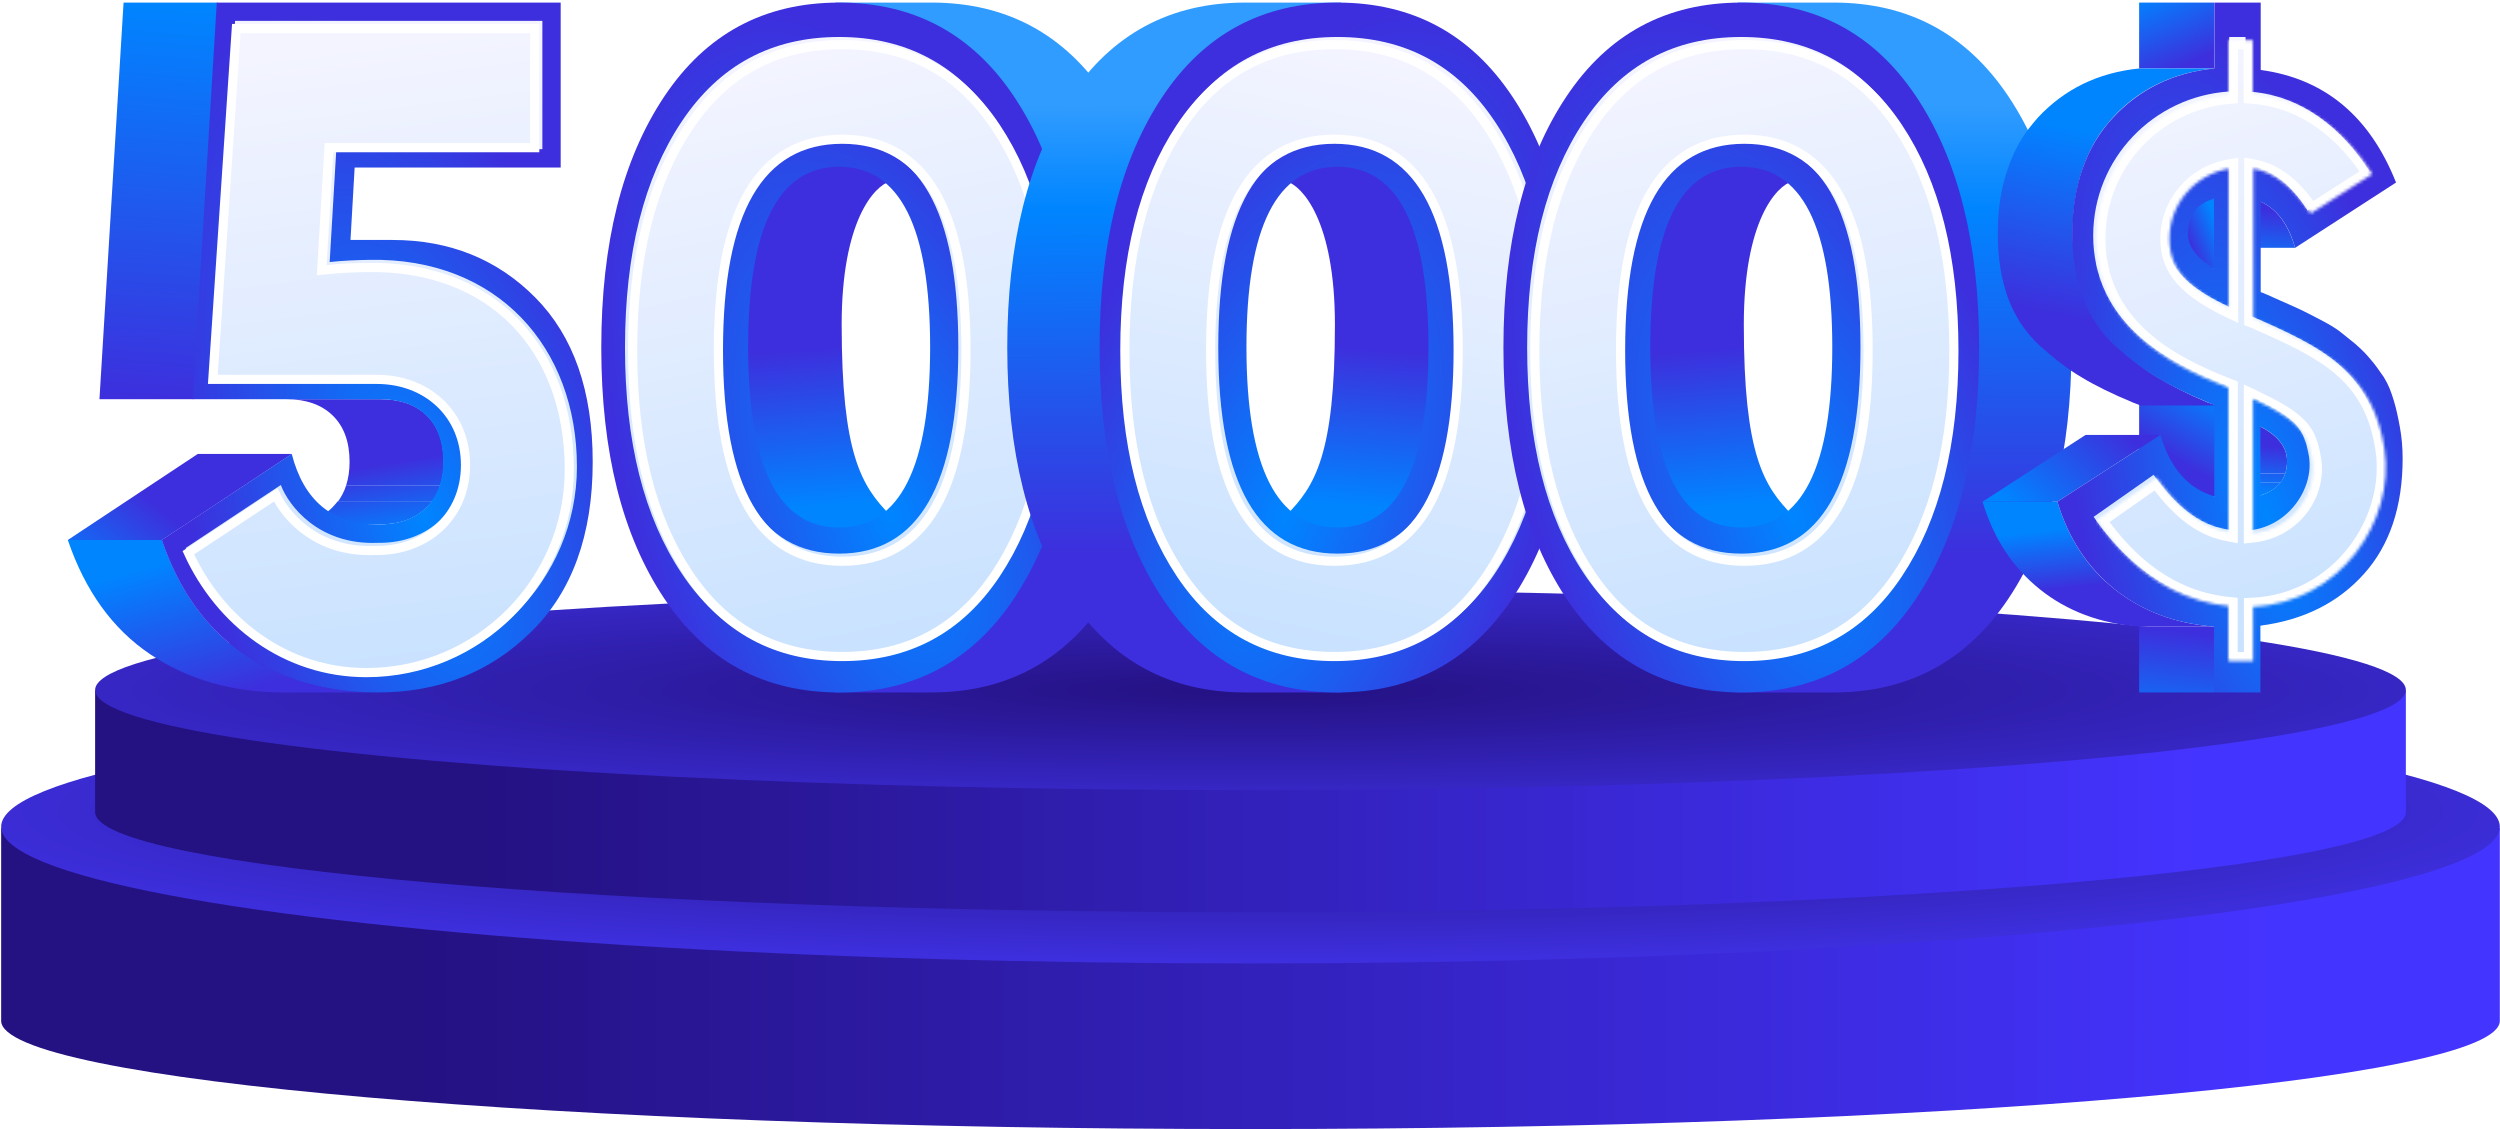 <svg width="819" height="370" viewBox="0 0 819 370" fill="none" xmlns="http://www.w3.org/2000/svg">
<path d="M409.66 369.88C635.699 369.88 818.941 354.002 818.941 334.415V271.309H0.379V334.415C0.379 354.002 183.62 369.88 409.66 369.88Z" fill="url(#paint0_linear)"/>
<ellipse cx="409.66" cy="270.842" rx="409.281" ry="44.786" fill="url(#paint1_radial)"/>
<path d="M409.66 298.841C618.7 298.841 788.16 284.157 788.16 266.043V226.179H31.16V266.043C31.16 284.157 200.62 298.841 409.66 298.841Z" fill="url(#paint2_linear)"/>
<ellipse cx="409.66" cy="226.043" rx="378.5" ry="32.799" fill="url(#paint3_radial)"/>
<path d="M275.729 106.346C275.729 72.346 286.396 60.846 291.729 59.346L288.229 48.346L254.229 50.846C249.562 58.679 240.229 74.746 240.229 76.346C240.229 78.346 236.229 119.346 236.229 122.346C236.229 124.746 241.562 158.012 244.229 174.346L282.729 177.846C288.896 178.012 299.329 176.446 291.729 168.846C282.229 159.346 275.729 148.846 275.729 106.346Z" fill="url(#paint4_linear)"/>
<path d="M383.07 113.846C383.07 79.523 376.162 52.209 362.469 31.664C348.775 11.118 329.628 0.846 305.149 0.846H273.729L270.229 9.777L305.149 54.627C325.023 54.627 334.96 74.326 334.96 113.725C334.96 153.124 325.023 172.823 305.149 172.823L272.729 219.293L273.229 226.846H305.149C329.628 226.846 348.775 216.573 362.469 196.028C376.162 175.482 383.07 148.169 383.07 113.846Z" fill="url(#paint5_linear)"/>
<path d="M332.22 31.664C345.913 52.209 352.821 79.523 352.821 113.846C352.821 148.169 345.913 175.482 332.22 196.028C318.526 216.573 299.379 226.846 274.9 226.846C250.422 226.846 231.275 216.573 217.581 196.028C203.887 175.482 196.98 148.169 196.98 113.846C196.98 79.523 203.887 52.209 217.581 31.664C231.275 11.118 250.3 0.846 274.9 0.846C299.379 0.846 318.526 11.118 332.22 31.664ZM274.9 172.823C294.774 172.823 304.711 153.124 304.711 113.725C304.711 74.326 294.774 54.627 274.9 54.627C255.026 54.627 245.089 74.326 245.089 113.725C245.089 153.124 255.026 172.823 274.9 172.823Z" fill="url(#paint6_radial)"/>
<path fill-rule="evenodd" clip-rule="evenodd" d="M345.049 113.846C345.049 82.946 338.83 58.357 326.502 39.861C314.175 21.365 296.938 12.117 274.9 12.117C252.754 12.117 235.626 21.365 223.299 39.861C210.971 58.357 204.752 82.946 204.752 113.846C204.752 144.745 210.971 169.334 223.299 187.83C235.626 206.326 252.863 215.574 274.9 215.574C296.938 215.574 314.175 206.326 326.502 187.83C338.83 169.334 345.049 144.745 345.049 113.846ZM313.944 113.737C313.944 158.824 300.929 181.368 274.9 181.368C248.871 181.368 235.857 158.824 235.857 113.737C235.857 68.65 248.871 46.106 274.9 46.106C300.929 46.106 313.944 68.65 313.944 113.737Z" fill="url(#paint7_linear)"/>
<g filter="url(#filter0_d)">
<path d="M325.254 40.693C337.367 58.866 343.549 83.135 343.549 113.846C343.549 144.557 337.367 168.825 325.254 186.998C313.203 205.08 296.432 214.074 274.9 214.074C253.369 214.074 236.598 205.08 224.547 186.998C212.434 168.825 206.252 144.557 206.252 113.846C206.252 83.135 212.434 58.866 224.547 40.693C236.599 22.61 253.261 13.617 274.9 13.617C296.432 13.617 313.203 22.611 325.254 40.693ZM274.9 182.868C288.451 182.868 298.707 176.946 305.482 165.21C312.185 153.599 315.444 136.376 315.444 113.737C315.444 91.098 312.185 73.875 305.482 62.264C298.707 50.528 288.451 44.606 274.9 44.606C261.35 44.606 251.094 50.528 244.319 62.264C237.616 73.875 234.357 91.098 234.357 113.737C234.357 136.376 237.616 153.599 244.319 165.21C251.094 176.946 261.35 182.868 274.9 182.868Z" stroke="white" stroke-width="3"/>
</g>
<path d="M437.32 106.346C437.32 72.346 426.654 60.846 421.32 59.346L424.82 48.346L458.82 50.846C463.487 58.679 472.82 74.746 472.82 76.346C472.82 78.346 476.82 119.346 476.82 122.346C476.82 124.746 471.487 158.012 468.82 174.346L430.32 177.846C424.154 178.012 413.72 176.446 421.32 168.846C430.82 159.346 437.32 148.846 437.32 106.346Z" fill="url(#paint8_linear)"/>
<path d="M329.98 113.846C329.98 79.523 336.887 52.209 350.581 31.664C364.274 11.118 383.421 0.846 407.9 0.846H439.32L442.82 9.777L407.9 54.627C388.026 54.627 378.089 74.326 378.089 113.725C378.089 153.124 388.026 172.823 407.9 172.823L440.32 219.293L439.82 226.846H407.9C383.421 226.846 364.274 216.573 350.581 196.028C336.887 175.482 329.98 148.169 329.98 113.846Z" fill="url(#paint9_linear)"/>
<path d="M380.83 31.664C367.136 52.209 360.229 79.523 360.229 113.846C360.229 148.169 367.136 175.482 380.83 196.028C394.523 216.573 413.67 226.846 438.149 226.846C462.628 226.846 481.775 216.573 495.468 196.028C509.162 175.482 516.069 148.169 516.069 113.846C516.069 79.523 509.162 52.209 495.468 31.664C481.775 11.118 462.749 0.846 438.149 0.846C413.67 0.846 394.523 11.118 380.83 31.664ZM438.149 172.823C418.275 172.823 408.338 153.124 408.338 113.725C408.338 74.326 418.275 54.627 438.149 54.627C458.023 54.627 467.96 74.326 467.96 113.725C467.96 153.124 458.023 172.823 438.149 172.823Z" fill="url(#paint10_radial)"/>
<path fill-rule="evenodd" clip-rule="evenodd" d="M368.001 113.846C368.001 82.946 374.219 58.357 386.547 39.861C398.875 21.365 416.112 12.117 438.149 12.117C460.295 12.117 477.423 21.365 489.751 39.861C502.078 58.357 508.297 82.946 508.297 113.846C508.297 144.745 502.078 169.334 489.751 187.83C477.423 206.326 460.186 215.574 438.149 215.574C416.112 215.574 398.875 206.326 386.547 187.83C374.219 169.334 368.001 144.745 368.001 113.846ZM399.106 113.737C399.106 158.824 412.12 181.368 438.149 181.368C464.178 181.368 477.192 158.824 477.192 113.737C477.192 68.65 464.178 46.106 438.149 46.106C412.12 46.106 399.106 68.65 399.106 113.737Z" fill="url(#paint11_linear)"/>
<g filter="url(#filter1_d)">
<path d="M387.795 40.693C375.683 58.866 369.501 83.135 369.501 113.846C369.501 144.557 375.683 168.825 387.795 186.998C399.847 205.08 416.617 214.074 438.149 214.074C459.681 214.074 476.451 205.08 488.503 186.998C500.615 168.825 506.797 144.557 506.797 113.846C506.797 83.135 500.615 58.866 488.503 40.693C476.45 22.61 459.788 13.617 438.149 13.617C416.617 13.617 399.847 22.611 387.795 40.693ZM438.149 182.868C424.599 182.868 414.343 176.946 407.568 165.21C400.864 153.599 397.606 136.376 397.606 113.737C397.606 91.098 400.864 73.875 407.568 62.264C414.343 50.528 424.599 44.606 438.149 44.606C451.699 44.606 461.955 50.528 468.731 62.264C475.434 73.875 478.692 91.098 478.692 113.737C478.692 136.376 475.434 153.599 468.731 165.21C461.955 176.946 451.699 182.868 438.149 182.868Z" stroke="white" stroke-width="3"/>
</g>
<path d="M571.273 106.346C571.273 72.346 581.94 60.846 587.273 59.346L583.773 48.346L549.773 50.846C545.107 58.679 535.773 74.746 535.773 76.346C535.773 78.346 531.773 119.346 531.773 122.346C531.773 124.746 537.107 158.012 539.773 174.346L578.273 177.846C584.44 178.012 594.873 176.446 587.273 168.846C577.773 159.346 571.273 148.846 571.273 106.346Z" fill="url(#paint12_linear)"/>
<path d="M678.614 113.846C678.614 79.523 671.707 52.209 658.013 31.664C644.32 11.118 625.173 0.846 600.694 0.846H569.273L565.773 9.777L600.694 54.627C620.568 54.627 630.505 74.326 630.505 113.725C630.505 153.124 620.568 172.823 600.694 172.823L568.273 219.293L568.773 226.846H600.694C625.173 226.846 644.32 216.573 658.013 196.028C671.707 175.482 678.614 148.169 678.614 113.846Z" fill="url(#paint13_linear)"/>
<path d="M627.764 31.664C641.457 52.209 648.365 79.523 648.365 113.846C648.365 148.169 641.457 175.482 627.764 196.028C614.07 216.573 594.923 226.846 570.444 226.846C545.965 226.846 526.819 216.573 513.125 196.028C499.431 175.482 492.524 148.169 492.524 113.846C492.524 79.523 499.431 52.209 513.125 31.664C526.819 11.118 545.844 0.846 570.444 0.846C594.923 0.846 614.07 11.118 627.764 31.664ZM570.444 172.823C590.318 172.823 600.255 153.124 600.255 113.725C600.255 74.326 590.318 54.627 570.444 54.627C550.57 54.627 540.633 74.326 540.633 113.725C540.633 153.124 550.57 172.823 570.444 172.823Z" fill="url(#paint14_radial)"/>
<path fill-rule="evenodd" clip-rule="evenodd" d="M640.593 113.846C640.593 82.946 634.375 58.357 622.047 39.861C609.719 21.365 592.482 12.117 570.445 12.117C548.299 12.117 531.171 21.365 518.843 39.861C506.515 58.357 500.297 82.946 500.297 113.846C500.297 144.745 506.515 169.334 518.843 187.83C531.171 206.326 548.408 215.574 570.445 215.574C592.482 215.574 609.719 206.326 622.047 187.83C634.375 169.334 640.593 144.745 640.593 113.846ZM609.488 113.737C609.488 158.824 596.474 181.368 570.445 181.368C544.416 181.368 531.401 158.824 531.401 113.737C531.401 68.65 544.416 46.106 570.445 46.106C596.474 46.106 609.488 68.65 609.488 113.737Z" fill="url(#paint15_linear)"/>
<g filter="url(#filter2_d)">
<path d="M620.799 40.693C632.911 58.866 639.093 83.135 639.093 113.846C639.093 144.557 632.911 168.825 620.799 186.998C608.747 205.08 591.977 214.074 570.445 214.074C548.913 214.074 532.143 205.08 520.091 186.998C507.979 168.825 501.797 144.557 501.797 113.846C501.797 83.135 507.979 58.866 520.091 40.693C532.144 22.61 548.805 13.617 570.445 13.617C591.977 13.617 608.747 22.611 620.799 40.693ZM570.445 182.868C583.995 182.868 594.251 176.946 601.026 165.21C607.729 153.599 610.988 136.376 610.988 113.737C610.988 91.098 607.729 73.875 601.026 62.264C594.251 50.528 583.995 44.606 570.445 44.606C556.894 44.606 546.638 50.528 539.863 62.264C533.16 73.875 529.901 91.098 529.901 113.737C529.901 136.376 533.16 153.599 539.863 165.21C546.638 176.946 556.894 182.868 570.445 182.868Z" stroke="white" stroke-width="3"/>
</g>
<path d="M123.776 171.829H92.926C99.837 171.829 105.143 169.975 108.845 166.266C109.462 165.648 110.079 164.906 110.696 164.164H141.546C141.052 164.906 140.435 165.648 139.695 166.266C136.116 169.975 130.81 171.829 123.776 171.829Z" fill="url(#paint16_linear)"/>
<path d="M141.669 164.164H110.819C111.93 162.557 112.793 160.95 113.41 158.971H144.26C143.643 160.95 142.78 162.68 141.669 164.164Z" fill="url(#paint17_linear)"/>
<path d="M144.26 158.971H113.41C114.151 156.622 114.522 154.15 114.522 151.306C114.522 144.754 112.671 139.685 108.969 136.099C105.267 132.514 100.207 130.783 93.79 130.783H124.64C131.057 130.783 136.117 132.514 139.819 136.099C143.521 139.685 145.372 144.754 145.372 151.306C145.372 154.15 145.001 156.746 144.26 158.971Z" fill="url(#paint18_linear)"/>
<path d="M63.433 130.783H32.584L40.481 0.846H71.331L63.433 130.783Z" fill="url(#paint19_linear)"/>
<path d="M53.068 176.898H22.218L64.791 148.71H95.641L53.068 176.898Z" fill="url(#paint20_linear)"/>
<path d="M123.776 226.846H92.926C76.144 226.846 61.583 222.642 49.243 214.359C36.903 206.076 27.895 193.589 22.218 176.898H53.068C58.745 193.589 67.753 206.076 80.093 214.359C92.556 222.642 107.117 226.846 123.776 226.846Z" fill="url(#paint21_linear)"/>
<path d="M183.68 0.846V54.873H116.181L114.823 78.611H128.521C147.277 78.611 162.949 84.916 175.412 97.526C187.876 110.137 194.169 128.063 194.169 151.306C194.169 175.291 187.382 193.959 173.932 207.064C160.481 220.293 143.699 226.846 123.708 226.846C106.926 226.846 92.365 222.642 80.025 214.359C67.685 206.075 58.676 193.589 53 176.898L95.573 148.71C99.522 164.04 108.9 171.829 123.708 171.829C130.618 171.829 135.925 169.975 139.627 166.266C143.329 162.557 145.18 157.612 145.18 151.306C145.18 144.754 143.329 139.685 139.627 136.1C135.925 132.514 130.865 130.783 124.448 130.783H63.119L71.016 0.846H183.68Z" fill="url(#paint22_radial)"/>
<path d="M177.68 48.873V6.846H77.016L69.118 124.783H124.448C140.188 124.783 151.999 135.606 151.999 151.346C151.999 167.086 140.188 177.829 124.448 177.829H123.707C104.274 178.616 94.471 165.523 91.999 158.878L60.818 179.523C71.2 203.307 93.475 220.846 120.999 220.846C158.555 220.846 188.999 190.11 188.999 152.846C188.999 113.908 163.074 84.311 120.966 85.126C116.811 85.207 112.675 85.346 107.999 85.846L110.18 48.873H177.68Z" fill="url(#paint23_linear)"/>
<g filter="url(#filter3_d)">
<path d="M91.329 161.121C94.85 168.474 105.05 180.073 123.738 179.329H124.448C140.937 179.329 153.5 167.992 153.5 151.346C153.5 134.705 140.943 123.283 124.448 123.283H70.722L78.419 8.346H176.18V47.373H110.181H108.766L108.683 48.785L106.502 85.757L106.398 87.525L108.159 87.337C112.77 86.844 116.854 86.706 120.996 86.626C141.699 86.225 158.288 92.909 169.703 104.542C181.126 116.183 187.5 132.915 187.5 152.846C187.5 189.573 157.727 219.346 121 219.346C94.608 219.346 73.097 202.811 62.707 180.072L91.329 161.121Z" stroke="white" stroke-width="3"/>
</g>
<path d="M740.508 162.302H715.986C718.928 161.321 721.184 159.948 722.656 157.986H747.178C745.707 159.948 743.549 161.321 740.508 162.302Z" fill="url(#paint24_linear)"/>
<path d="M747.178 157.986H722.656C723.244 157.103 723.735 156.22 724.127 155.141H748.65C748.257 156.122 747.865 157.103 747.178 157.986Z" fill="url(#paint25_linear)"/>
<path d="M748.65 155.141H724.127C724.519 153.866 724.715 152.591 724.715 151.022C724.715 146.509 721.773 142.684 715.985 139.741H740.508C746.295 142.782 749.238 146.509 749.238 151.022C749.238 152.493 749.042 153.866 748.65 155.141Z" fill="url(#paint26_linear)"/>
<path d="M751.887 81.182H727.364C725.206 73.531 721.381 68.43 716.084 66.076H740.607C745.903 68.43 749.631 73.531 751.887 81.182Z" fill="url(#paint27_linear)"/>
<path d="M725.304 205.266H700.781V226.845H725.304V205.266Z" fill="url(#paint28_linear)"/>
<path d="M725.79 132.679H700.781V162.596H725.79V132.679Z" fill="url(#paint29_linear)"/>
<path d="M725.304 65.095H700.781V87.95H725.304V65.095Z" fill="url(#paint30_linear)"/>
<path d="M725.304 0.846H700.781V22.426H725.304V0.846Z" fill="url(#paint31_linear)"/>
<path d="M681.85 123.557C686.362 126.303 691.953 129.05 698.819 131.894L701.229 132.846H726.233L723.342 131.894C716.574 129.05 711.36 126.374 706.847 123.628C702.335 120.979 697.993 117.377 693.383 113.159C688.773 108.843 685.34 103.644 683.084 97.563C680.828 91.481 679.005 84.419 679.005 76.375C679.005 68.921 680.084 62.054 682.046 55.973C683.713 50.97 685.97 46.458 688.912 42.436C689.893 41.161 690.972 39.886 692.051 38.611C700.683 29.194 711.865 23.799 725.303 22.426H700.781C687.342 23.799 676.258 29.194 667.528 38.611C666.449 39.886 665.371 41.161 664.39 42.436C661.349 46.458 659.191 50.97 657.523 55.973C655.463 62.054 654.482 68.822 654.482 76.375C654.482 84.419 655.561 91.481 657.817 97.563C660.074 103.743 663.507 108.843 668.117 113.159C672.825 117.377 677.337 120.908 681.85 123.557Z" fill="url(#paint32_linear)"/>
<path d="M725.304 205.266H700.782C688.03 204.285 677.142 200.165 668.314 193.103C659.388 185.942 653.11 176.427 649.48 164.362H674.003C677.632 176.427 683.91 186.04 692.836 193.103C701.763 200.165 712.553 204.285 725.304 205.266Z" fill="url(#paint33_linear)"/>
<path d="M674.003 164.362H649.48L683.224 142.488H707.746L674.003 164.362Z" fill="url(#paint34_linear)"/>
<path d="M786.218 140.036C786.807 143.273 787.101 146.706 787.101 150.237C787.101 165.932 782.883 178.585 774.447 188.002C766.012 197.419 754.731 203.108 740.508 204.972V226.846H725.304V205.266C712.552 204.285 701.664 200.165 692.836 193.103C683.91 185.942 677.632 176.427 674.003 164.362L707.746 142.488C710.983 153.376 716.77 160.046 725.402 162.597V132.679L723.44 131.894C716.574 129.05 710.983 126.303 706.471 123.557C701.959 120.908 697.447 117.377 692.738 113.159C688.128 108.843 684.695 103.742 682.439 97.563C680.183 91.481 678.855 84.713 678.855 76.669C678.855 60.975 683.42 48.027 692.15 38.611C700.88 29.194 711.964 23.799 725.402 22.426V0.846H740.606V22.916C761.499 25.761 776.311 38.022 784.943 59.798L751.887 81.182C749.729 73.531 745.903 68.43 740.606 66.076V95.699C741.587 95.993 743.647 96.974 746.982 98.445C750.415 99.917 752.671 100.996 753.75 101.486C754.829 101.977 756.889 103.056 759.93 104.625C762.971 106.195 765.031 107.47 766.208 108.353C767.385 109.235 769.15 110.707 771.603 112.669C774.544 115.297 774.895 115.753 776.802 117.965C778.286 119.688 779.283 121.209 780.95 123.563C782.66 126.383 783.322 128.366 784.256 131.404C785.041 133.954 785.63 136.799 786.218 140.036ZM740.508 162.302C746.295 160.439 749.238 156.711 749.238 151.022C749.238 146.51 746.295 142.684 740.508 139.742V162.302ZM725.304 87.95V65.095C719.615 66.762 716.77 70.588 716.77 76.669C716.868 80.887 719.713 84.615 725.304 87.95Z" fill="url(#paint35_radial)"/>
<path fill-rule="evenodd" clip-rule="evenodd" d="M699.619 109.067C707.531 116.541 717.954 121.714 728.501 125.818C729.114 126.086 729.712 126.348 730.296 126.605V173.538C727.228 173.106 724.15 172.188 721.001 170.485C716.529 168.065 711.241 163.695 705.52 155.539L685.872 169.322C693.301 179.912 701.235 187.078 709.581 191.593C716.821 195.51 723.864 197.157 730.296 197.671V215.574H735.635V197.847C765.127 197.311 783.807 169.935 780.177 146.114C778.479 134.976 774.351 126.412 766.193 119.371C758.99 113.155 749.058 108.589 737.634 103.619C736.955 103.357 736.289 103.094 735.635 102.831V53.989C743.17 54.78 750.01 59.655 755.97 68.964L776.183 56.025C767.437 42.364 754.023 30.791 735.635 29.925V12.117H730.296V29.974C705.527 31.566 685.739 51.972 685.739 77.163C685.739 90.533 691.119 101.038 699.619 109.067ZM716.1 91.621C711.907 87.659 709.739 83.283 709.739 77.163C709.739 65.447 718.602 55.581 730.296 54.073V100.538C724.187 97.724 719.471 94.805 716.1 91.621ZM750.512 137.54C753.582 140.189 755.451 143.171 756.451 149.73C758.058 160.276 749.26 173.253 735.635 173.834V129.006C742.977 132.394 747.465 134.911 750.512 137.54Z" fill="url(#paint36_linear)"/>
<g filter="url(#filter4_d)">
<mask id="path-38-inside-1" fill="white">
<path fill-rule="evenodd" clip-rule="evenodd" d="M699.619 109.067C707.681 116.683 718.353 121.91 729.104 126.052V173.345C726.43 172.855 723.742 171.968 721.001 170.485C716.529 168.065 711.241 163.695 705.52 155.539L685.872 169.322C693.301 179.912 701.235 187.078 709.581 191.593C716.359 195.26 722.965 196.938 729.058 197.558V215.574H737.11V197.798C765.747 196.394 783.746 169.536 780.177 146.114C778.479 134.976 774.351 126.412 766.193 119.371C758.99 113.155 749.058 108.589 737.634 103.619C737.491 103.563 737.347 103.508 737.204 103.452V54.214C744.122 55.483 750.427 60.306 755.97 68.964L776.183 56.025C767.658 42.708 754.696 31.375 737.015 30.011V12.117H729.128V30.063C704.907 32.211 685.739 52.369 685.739 77.163C685.739 90.533 691.119 101.038 699.619 109.067ZM716.1 91.621C711.907 87.659 709.739 83.283 709.739 77.163C709.739 65.803 718.071 56.183 729.236 54.234V100.042C723.639 97.381 719.274 94.618 716.1 91.621ZM750.512 137.54C753.582 140.189 755.419 142.96 756.451 149.73C758.155 160.913 749.876 172.328 737.077 173.725V129.678C743.574 132.733 747.67 135.088 750.512 137.54Z"/>
</mask>
<path d="M737.634 103.619L737.036 104.994L737.065 105.007L737.095 105.018L737.634 103.619ZM738.233 102.243L738.087 102.18L736.89 104.931L737.036 104.994L738.233 102.243ZM738.271 102.257L738.174 102.219L737.095 105.018L737.192 105.056L738.271 102.257ZM729.104 126.052H732.104V123.993L730.183 123.253L729.104 126.052ZM699.619 109.067L697.559 111.248L697.559 111.248L699.619 109.067ZM729.104 173.345L728.564 176.296L732.104 176.945V173.345H729.104ZM721.001 170.485L719.573 173.123L721.001 170.485ZM705.52 155.539L707.976 153.816L706.253 151.36L703.797 153.083L705.52 155.539ZM685.872 169.322L684.149 166.866L681.693 168.588L683.416 171.044L685.872 169.322ZM709.581 191.593L708.153 194.232L709.581 191.593ZM729.058 197.558H732.058V194.848L729.362 194.574L729.058 197.558ZM729.058 215.574H726.058V218.574H729.058V215.574ZM737.11 215.574V218.574H740.11V215.574H737.11ZM737.11 197.798L736.963 194.802L734.11 194.941V197.798H737.11ZM780.177 146.114L777.211 146.566L780.177 146.114ZM766.193 119.371L764.233 121.642H764.233L766.193 119.371ZM737.634 103.619L738.831 100.868L738.773 100.843L738.715 100.82L737.634 103.619ZM737.204 103.452H734.204V105.503L736.116 106.248L737.204 103.452ZM737.204 54.214L737.745 51.264L734.204 50.614V54.214H737.204ZM755.97 68.964L753.443 70.582L755.061 73.109L757.587 71.491L755.97 68.964ZM776.183 56.025L777.8 58.551L780.327 56.934L778.709 54.407L776.183 56.025ZM737.015 30.011H734.015V32.788L736.785 33.002L737.015 30.011ZM737.015 12.117H740.015V9.117H737.015V12.117ZM729.128 12.117V9.117H726.128V12.117H729.128ZM729.128 30.063L729.393 33.051L732.128 32.809V30.063H729.128ZM716.1 91.621L718.16 89.44H718.16L716.1 91.621ZM729.236 54.234H732.236V50.664L728.72 51.278L729.236 54.234ZM729.236 100.042L727.948 102.751L732.236 104.79V100.042H729.236ZM756.451 149.73L753.485 150.182L756.451 149.73ZM750.512 137.54L748.552 139.812L748.552 139.812L750.512 137.54ZM737.077 173.725H734.077V177.07L737.403 176.707L737.077 173.725ZM737.077 129.678L738.354 126.963L734.077 124.952V129.678H737.077ZM730.183 123.253C719.547 119.156 709.313 114.098 701.679 106.886L697.559 111.248C706.05 119.269 717.159 124.665 728.026 128.852L730.183 123.253ZM732.104 173.345V126.052H726.104V173.345H732.104ZM719.573 173.123C722.607 174.765 725.596 175.752 728.564 176.296L729.645 170.394C727.263 169.958 724.877 169.171 722.428 167.846L719.573 173.123ZM703.064 157.262C708.999 165.722 714.617 170.442 719.573 173.123L722.428 167.846C718.44 165.688 713.483 161.668 707.976 153.816L703.064 157.262ZM687.595 171.778L707.243 157.995L703.797 153.083L684.149 166.866L687.595 171.778ZM711.008 188.955C703.147 184.702 695.543 177.885 688.328 167.599L683.416 171.044C691.058 181.939 699.323 189.455 708.153 194.232L711.008 188.955ZM729.362 194.574C723.605 193.988 717.391 192.408 711.008 188.955L708.153 194.232C715.327 198.113 722.325 199.888 728.755 200.543L729.362 194.574ZM732.058 215.574V197.558H726.058V215.574H732.058ZM737.11 212.574H729.058V218.574H737.11V212.574ZM734.11 197.798V215.574H740.11V197.798H734.11ZM777.211 146.566C780.535 168.376 763.68 193.492 736.963 194.802L737.257 200.794C767.814 199.296 786.958 170.696 783.142 145.662L777.211 146.566ZM764.233 121.642C771.753 128.133 775.6 135.999 777.211 146.566L783.142 145.662C781.358 133.953 776.948 124.69 768.153 117.1L764.233 121.642ZM736.438 106.37C747.933 111.371 757.432 115.774 764.233 121.642L768.153 117.1C760.548 110.537 750.182 105.806 738.831 100.868L736.438 106.37ZM736.116 106.248C736.262 106.304 736.408 106.361 736.554 106.418L738.715 100.82C738.573 100.765 738.433 100.711 738.293 100.656L736.116 106.248ZM734.204 54.214V103.452H740.204V54.214H734.204ZM758.497 67.347C752.687 58.272 745.762 52.733 737.745 51.264L736.663 57.165C742.481 58.232 748.167 62.34 753.443 70.582L758.497 67.347ZM774.565 53.498L754.352 66.438L757.587 71.491L777.8 58.551L774.565 53.498ZM736.785 33.002C753.19 34.268 765.423 44.782 773.656 57.642L778.709 54.407C769.892 40.633 756.201 28.482 737.246 27.02L736.785 33.002ZM734.015 12.117V30.011H740.015V12.117H734.015ZM729.128 15.117H737.015V9.117H729.128V15.117ZM732.128 30.063V12.117H726.128V30.063H732.128ZM688.739 77.163C688.739 53.967 706.677 35.066 729.393 33.051L728.863 27.075C703.138 29.356 682.739 50.772 682.739 77.163H688.739ZM701.679 106.886C693.716 99.364 688.739 89.626 688.739 77.163H682.739C682.739 91.441 688.522 102.711 697.559 111.248L701.679 106.886ZM706.739 77.163C706.739 84.186 709.306 89.329 714.04 93.801L718.16 89.44C714.508 85.99 712.739 82.38 712.739 77.163H706.739ZM728.72 51.278C716.162 53.471 706.739 64.302 706.739 77.163H712.739C712.739 67.305 719.979 58.895 729.752 57.189L728.72 51.278ZM732.236 100.042V54.234H726.236V100.042H732.236ZM714.04 93.801C717.526 97.094 722.195 100.016 727.948 102.751L730.524 97.332C725.082 94.746 721.022 92.143 718.16 89.44L714.04 93.801ZM759.416 149.278C758.872 145.707 758.085 142.971 756.907 140.706C755.709 138.4 754.197 136.757 752.472 135.269L748.552 139.812C749.897 140.972 750.839 142.04 751.584 143.473C752.35 144.949 752.997 146.983 753.485 150.182L759.416 149.278ZM737.403 176.707C751.855 175.13 761.385 162.192 759.416 149.278L753.485 150.182C754.926 159.635 747.897 169.526 736.752 170.743L737.403 176.707ZM734.077 129.678V173.725H740.077V129.678H734.077ZM752.472 135.269C749.303 132.534 744.891 130.037 738.354 126.963L735.801 132.392C742.257 135.428 746.038 137.642 748.552 139.812L752.472 135.269Z" fill="white" mask="url(#path-38-inside-1)"/>
</g>
<defs>
<filter id="filter0_d" x="201.752" y="9.117" width="148.296" height="211.457" filterUnits="userSpaceOnUse" color-interpolation-filters="sRGB">
<feFlood flood-opacity="0" result="BackgroundImageFix"/>
<feColorMatrix in="SourceAlpha" type="matrix" values="0 0 0 0 0 0 0 0 0 0 0 0 0 0 0 0 0 0 127 0"/>
<feOffset dx="1" dy="1"/>
<feGaussianBlur stdDeviation="2"/>
<feColorMatrix type="matrix" values="0 0 0 0 0.046 0 0 0 0 0 0 0 0 0 0.575 0 0 0 0.3 0"/>
<feBlend mode="normal" in2="BackgroundImageFix" result="effect1_dropShadow"/>
<feBlend mode="normal" in="SourceGraphic" in2="effect1_dropShadow" result="shape"/>
</filter>
<filter id="filter1_d" x="363.001" y="9.117" width="148.296" height="211.457" filterUnits="userSpaceOnUse" color-interpolation-filters="sRGB">
<feFlood flood-opacity="0" result="BackgroundImageFix"/>
<feColorMatrix in="SourceAlpha" type="matrix" values="0 0 0 0 0 0 0 0 0 0 0 0 0 0 0 0 0 0 127 0"/>
<feOffset dx="-1" dy="1"/>
<feGaussianBlur stdDeviation="2"/>
<feColorMatrix type="matrix" values="0 0 0 0 0.046 0 0 0 0 0 0 0 0 0 0.575 0 0 0 0.3 0"/>
<feBlend mode="normal" in2="BackgroundImageFix" result="effect1_dropShadow"/>
<feBlend mode="normal" in="SourceGraphic" in2="effect1_dropShadow" result="shape"/>
</filter>
<filter id="filter2_d" x="497.297" y="9.117" width="148.296" height="211.457" filterUnits="userSpaceOnUse" color-interpolation-filters="sRGB">
<feFlood flood-opacity="0" result="BackgroundImageFix"/>
<feColorMatrix in="SourceAlpha" type="matrix" values="0 0 0 0 0 0 0 0 0 0 0 0 0 0 0 0 0 0 127 0"/>
<feOffset dx="1" dy="1"/>
<feGaussianBlur stdDeviation="2"/>
<feColorMatrix type="matrix" values="0 0 0 0 0.046 0 0 0 0 0 0 0 0 0 0.575 0 0 0 0.3 0"/>
<feBlend mode="normal" in2="BackgroundImageFix" result="effect1_dropShadow"/>
<feBlend mode="normal" in="SourceGraphic" in2="effect1_dropShadow" result="shape"/>
</filter>
<filter id="filter3_d" x="55.819" y="3.846" width="136.181" height="222" filterUnits="userSpaceOnUse" color-interpolation-filters="sRGB">
<feFlood flood-opacity="0" result="BackgroundImageFix"/>
<feColorMatrix in="SourceAlpha" type="matrix" values="0 0 0 0 0 0 0 0 0 0 0 0 0 0 0 0 0 0 127 0"/>
<feOffset dx="-1" dy="1"/>
<feGaussianBlur stdDeviation="2"/>
<feColorMatrix type="matrix" values="0 0 0 0 0.046 0 0 0 0 0 0 0 0 0 0.575 0 0 0 0.3 0"/>
<feBlend mode="normal" in2="BackgroundImageFix" result="effect1_dropShadow"/>
<feBlend mode="normal" in="SourceGraphic" in2="effect1_dropShadow" result="shape"/>
</filter>
<filter id="filter4_d" x="682.739" y="9.117" width="102.887" height="211.457" filterUnits="userSpaceOnUse" color-interpolation-filters="sRGB">
<feFlood flood-opacity="0" result="BackgroundImageFix"/>
<feColorMatrix in="SourceAlpha" type="matrix" values="0 0 0 0 0 0 0 0 0 0 0 0 0 0 0 0 0 0 127 0"/>
<feOffset dx="1" dy="1"/>
<feGaussianBlur stdDeviation="2"/>
<feColorMatrix type="matrix" values="0 0 0 0 0.046 0 0 0 0 0 0 0 0 0 0.575 0 0 0 0.3 0"/>
<feBlend mode="normal" in2="BackgroundImageFix" result="effect1_dropShadow"/>
<feBlend mode="normal" in="SourceGraphic" in2="effect1_dropShadow" result="shape"/>
</filter>
<linearGradient id="paint0_linear" x1="745.546" y1="369.88" x2="136.567" y2="369.88" gradientUnits="userSpaceOnUse">
<stop stop-color="#4434FF"/>
<stop offset="1" stop-color="#241182"/>
</linearGradient>
<radialGradient id="paint1_radial" cx="0" cy="0" r="1" gradientUnits="userSpaceOnUse" gradientTransform="translate(409.66 265.582) rotate(-90) scale(48.972 447.531)">
<stop stop-color="#241182"/>
<stop offset="1" stop-color="#3D2FDD"/>
</radialGradient>
<linearGradient id="paint2_linear" x1="720.285" y1="298.841" x2="157.106" y2="298.841" gradientUnits="userSpaceOnUse">
<stop stop-color="#4434FF"/>
<stop offset="1" stop-color="#241182"/>
</linearGradient>
<radialGradient id="paint3_radial" cx="0" cy="0" r="1" gradientUnits="userSpaceOnUse" gradientTransform="translate(409.66 226.043) rotate(-90) scale(45.142 520.948)">
<stop stop-color="#241182"/>
<stop offset="1" stop-color="#3D2FDD"/>
</radialGradient>
<linearGradient id="paint4_linear" x1="278.776" y1="113.101" x2="283.061" y2="164.888" gradientUnits="userSpaceOnUse">
<stop stop-color="#3D2FDD"/>
<stop offset="1" stop-color="#0085FF"/>
</linearGradient>
<linearGradient id="paint5_linear" x1="360.721" y1="181.492" x2="361.793" y2="34.205" gradientUnits="userSpaceOnUse">
<stop stop-color="#3D2FDD"/>
<stop offset="0.767" stop-color="#0085FF"/>
<stop offset="1" stop-color="#319CFF"/>
</linearGradient>
<radialGradient id="paint6_radial" cx="0" cy="0" r="1" gradientUnits="userSpaceOnUse" gradientTransform="translate(291.729 168.541) rotate(-108.944) scale(171.916 81.635)">
<stop stop-color="#0085FF"/>
<stop offset="1" stop-color="#3D2FDD"/>
</radialGradient>
<linearGradient id="paint7_linear" x1="246.269" y1="21.866" x2="286.171" y2="210.941" gradientUnits="userSpaceOnUse">
<stop stop-color="#F3F4FF"/>
<stop offset="1" stop-color="#C9E2FF"/>
</linearGradient>
<linearGradient id="paint8_linear" x1="434.273" y1="113.101" x2="429.988" y2="164.888" gradientUnits="userSpaceOnUse">
<stop stop-color="#3D2FDD"/>
<stop offset="1" stop-color="#0085FF"/>
</linearGradient>
<linearGradient id="paint9_linear" x1="352.328" y1="181.492" x2="351.257" y2="34.205" gradientUnits="userSpaceOnUse">
<stop stop-color="#3D2FDD"/>
<stop offset="0.767" stop-color="#0085FF"/>
<stop offset="1" stop-color="#319CFF"/>
</linearGradient>
<radialGradient id="paint10_radial" cx="0" cy="0" r="1" gradientUnits="userSpaceOnUse" gradientTransform="translate(421.321 168.541) rotate(-71.056) scale(171.916 81.635)">
<stop stop-color="#0085FF"/>
<stop offset="1" stop-color="#3D2FDD"/>
</radialGradient>
<linearGradient id="paint11_linear" x1="466.781" y1="21.866" x2="426.878" y2="210.941" gradientUnits="userSpaceOnUse">
<stop stop-color="#F3F4FF"/>
<stop offset="1" stop-color="#C9E2FF"/>
</linearGradient>
<linearGradient id="paint12_linear" x1="574.321" y1="113.101" x2="578.605" y2="164.888" gradientUnits="userSpaceOnUse">
<stop stop-color="#3D2FDD"/>
<stop offset="1" stop-color="#0085FF"/>
</linearGradient>
<linearGradient id="paint13_linear" x1="656.266" y1="181.492" x2="657.337" y2="34.205" gradientUnits="userSpaceOnUse">
<stop stop-color="#3D2FDD"/>
<stop offset="0.767" stop-color="#0085FF"/>
<stop offset="1" stop-color="#319CFF"/>
</linearGradient>
<radialGradient id="paint14_radial" cx="0" cy="0" r="1" gradientUnits="userSpaceOnUse" gradientTransform="translate(587.273 168.541) rotate(-108.944) scale(171.916 81.635)">
<stop stop-color="#0085FF"/>
<stop offset="1" stop-color="#3D2FDD"/>
</radialGradient>
<linearGradient id="paint15_linear" x1="541.813" y1="21.866" x2="581.716" y2="210.941" gradientUnits="userSpaceOnUse">
<stop stop-color="#F3F4FF"/>
<stop offset="1" stop-color="#C9E2FF"/>
</linearGradient>
<linearGradient id="paint16_linear" x1="129.946" y1="151.306" x2="134.105" y2="176.275" gradientUnits="userSpaceOnUse">
<stop stop-color="#3D2FDD"/>
<stop offset="1" stop-color="#0085FF"/>
</linearGradient>
<linearGradient id="paint17_linear" x1="129.946" y1="151.306" x2="134.105" y2="176.275" gradientUnits="userSpaceOnUse">
<stop stop-color="#3D2FDD"/>
<stop offset="1" stop-color="#0085FF"/>
</linearGradient>
<linearGradient id="paint18_linear" x1="129.946" y1="151.306" x2="134.105" y2="176.275" gradientUnits="userSpaceOnUse">
<stop stop-color="#3D2FDD"/>
<stop offset="1" stop-color="#0085FF"/>
</linearGradient>
<linearGradient id="paint19_linear" x1="42.496" y1="130.783" x2="51.957" y2="0.846" gradientUnits="userSpaceOnUse">
<stop stop-color="#3D2FDD"/>
<stop offset="1" stop-color="#0085FF"/>
</linearGradient>
<linearGradient id="paint20_linear" x1="52.744" y1="166.491" x2="27.465" y2="197.919" gradientUnits="userSpaceOnUse">
<stop stop-color="#3D2FDD"/>
<stop offset="1" stop-color="#0085FF"/>
</linearGradient>
<linearGradient id="paint21_linear" x1="78.022" y1="226.846" x2="65.041" y2="180.839" gradientUnits="userSpaceOnUse">
<stop stop-color="#3D2FDD"/>
<stop offset="1" stop-color="#0085FF"/>
</linearGradient>
<radialGradient id="paint22_radial" cx="0" cy="0" r="1" gradientUnits="userSpaceOnUse" gradientTransform="translate(138.829 168.541) rotate(-107.272) scale(170.282 74.659)">
<stop stop-color="#0085FF"/>
<stop offset="1" stop-color="#3D2FDD"/>
</radialGradient>
<linearGradient id="paint23_linear" x1="98.749" y1="17.1" x2="124.909" y2="220.846" gradientUnits="userSpaceOnUse">
<stop stop-color="#F3F4FF"/>
<stop offset="1" stop-color="#C9E2FF"/>
</linearGradient>
<linearGradient id="paint24_linear" x1="745.024" y1="146.433" x2="743.552" y2="162.302" gradientUnits="userSpaceOnUse">
<stop stop-color="#3D2FDD"/>
<stop offset="1" stop-color="#0085FF"/>
</linearGradient>
<linearGradient id="paint25_linear" x1="745.024" y1="146.433" x2="743.552" y2="162.302" gradientUnits="userSpaceOnUse">
<stop stop-color="#3D2FDD"/>
<stop offset="1" stop-color="#0085FF"/>
</linearGradient>
<linearGradient id="paint26_linear" x1="745.024" y1="146.433" x2="743.552" y2="162.302" gradientUnits="userSpaceOnUse">
<stop stop-color="#3D2FDD"/>
<stop offset="1" stop-color="#0085FF"/>
</linearGradient>
<linearGradient id="paint27_linear" x1="745.04" y1="69.065" x2="742.592" y2="89.232" gradientUnits="userSpaceOnUse">
<stop stop-color="#3D2FDD"/>
<stop offset="1" stop-color="#0085FF"/>
</linearGradient>
<linearGradient id="paint28_linear" x1="719.08" y1="207.372" x2="715.17" y2="242.587" gradientUnits="userSpaceOnUse">
<stop stop-color="#3D2FDD"/>
<stop offset="1" stop-color="#0085FF"/>
</linearGradient>
<linearGradient id="paint29_linear" x1="718.114" y1="153.746" x2="731.353" y2="132.105" gradientUnits="userSpaceOnUse">
<stop stop-color="#3D2FDD"/>
<stop offset="1" stop-color="#0085FF"/>
</linearGradient>
<linearGradient id="paint30_linear" x1="715.253" y1="74.844" x2="725.304" y2="70.843" gradientUnits="userSpaceOnUse">
<stop stop-color="#3D2FDD"/>
<stop offset="1" stop-color="#0085FF"/>
</linearGradient>
<linearGradient id="paint31_linear" x1="713.043" y1="22.426" x2="702.583" y2="-1.846" gradientUnits="userSpaceOnUse">
<stop stop-color="#3D2FDD"/>
<stop offset="1" stop-color="#0085FF"/>
</linearGradient>
<linearGradient id="paint32_linear" x1="666.934" y1="101.879" x2="679.75" y2="41.865" gradientUnits="userSpaceOnUse">
<stop stop-color="#3D2FDD"/>
<stop offset="1" stop-color="#0085FF"/>
</linearGradient>
<linearGradient id="paint33_linear" x1="669.737" y1="193.503" x2="667.709" y2="174.032" gradientUnits="userSpaceOnUse">
<stop stop-color="#3D2FDD"/>
<stop offset="1" stop-color="#0085FF"/>
</linearGradient>
<linearGradient id="paint34_linear" x1="695.558" y1="141.196" x2="666.089" y2="172.483" gradientUnits="userSpaceOnUse">
<stop stop-color="#3D2FDD"/>
<stop offset="1" stop-color="#0085FF"/>
</linearGradient>
<radialGradient id="paint35_radial" cx="0" cy="0" r="1" gradientUnits="userSpaceOnUse" gradientTransform="translate(742.765 168.541) rotate(-103.988) scale(167.573 60.78)">
<stop stop-color="#0085FF"/>
<stop offset="1" stop-color="#3D2FDD"/>
</radialGradient>
<linearGradient id="paint36_linear" x1="713.818" y1="21.866" x2="769.976" y2="201.838" gradientUnits="userSpaceOnUse">
<stop stop-color="#F3F4FF"/>
<stop offset="1" stop-color="#C9E2FF"/>
</linearGradient>
</defs>
</svg>
